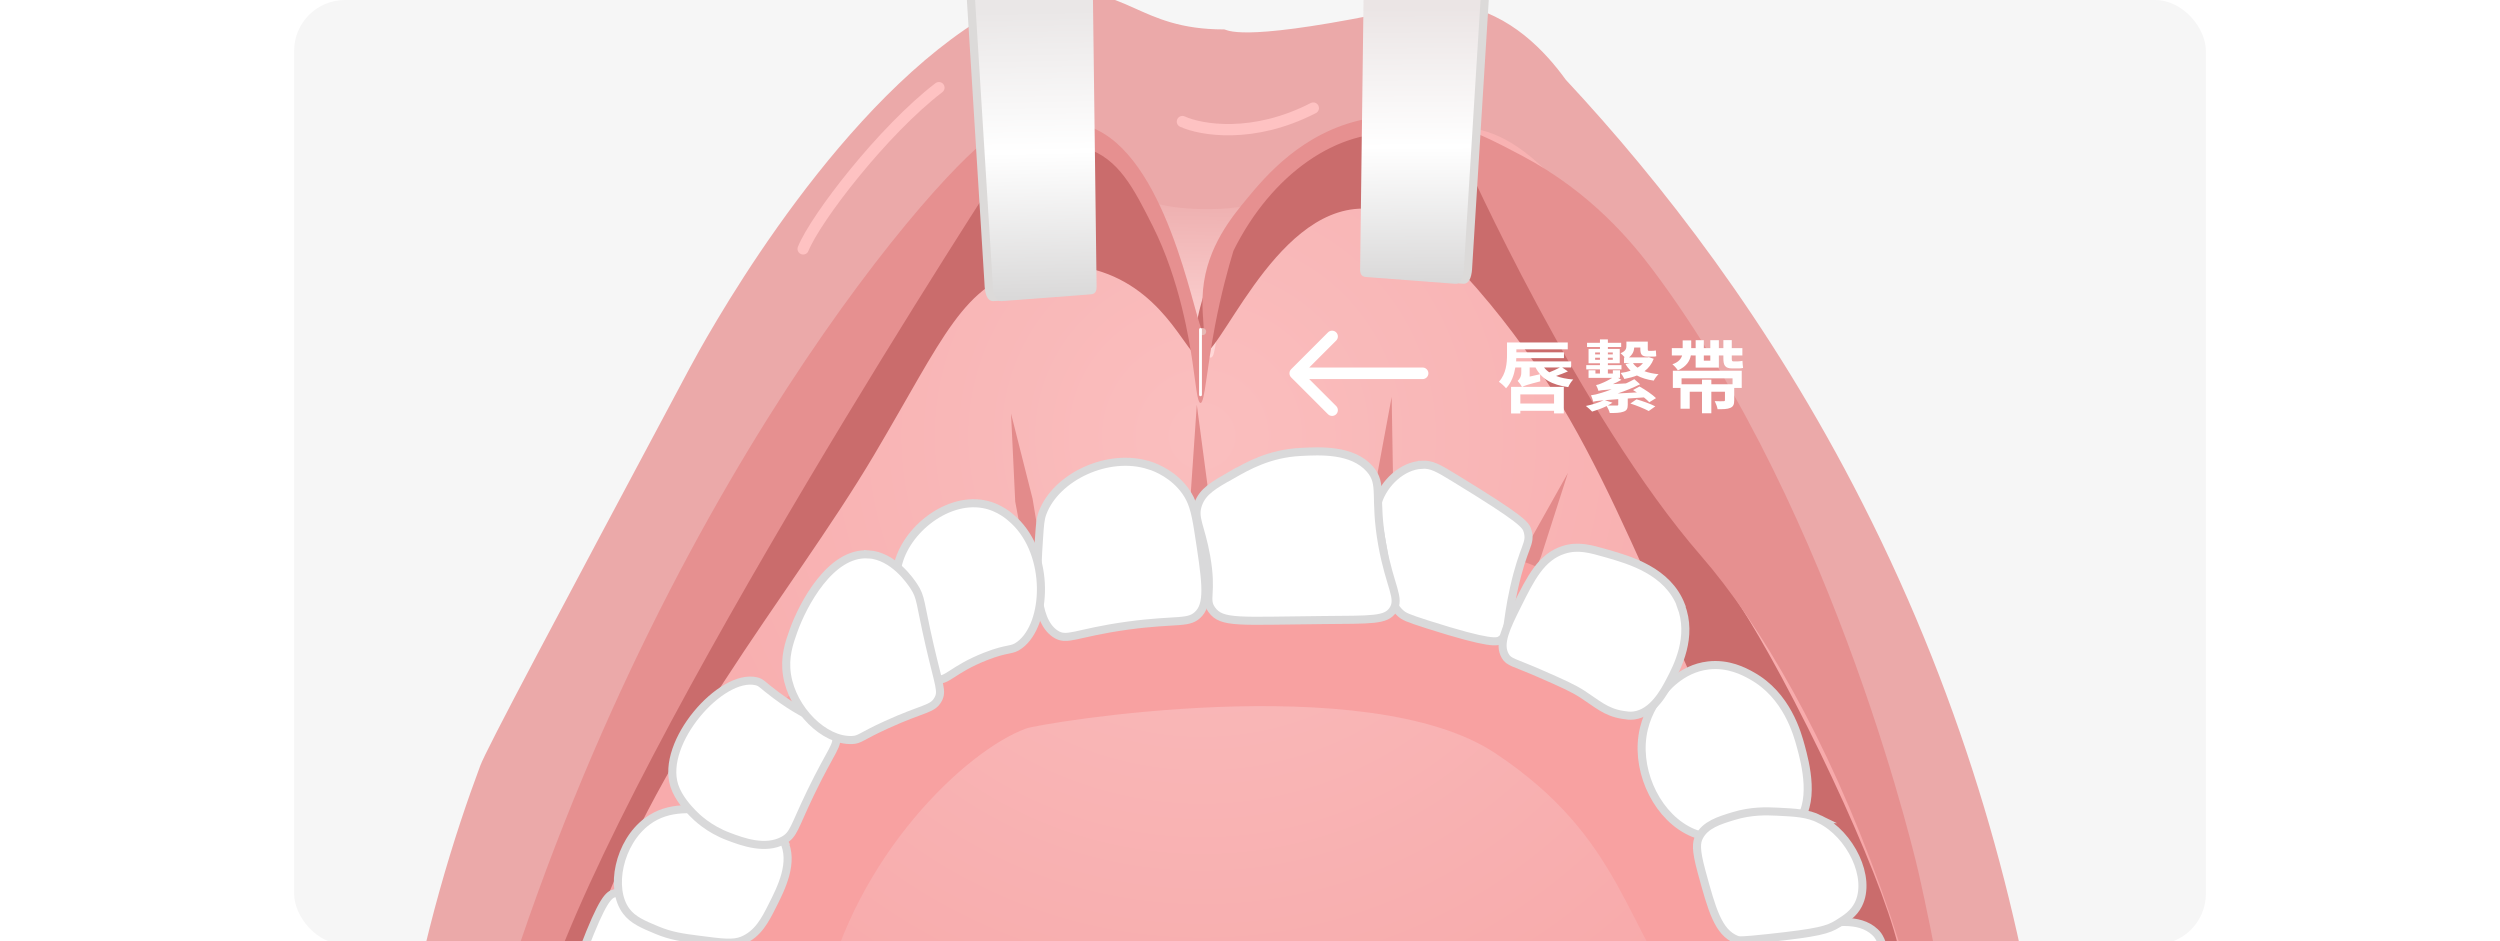 <svg fill="none" height="128" viewBox="0 0 340 128" width="340" xmlns="http://www.w3.org/2000/svg" xmlns:xlink="http://www.w3.org/1999/xlink"><filter id="a" color-interpolation-filters="sRGB" filterUnits="userSpaceOnUse" height="35.764" width="42.775" x="146.073" y="12.877"><feFlood flood-opacity="0" result="BackgroundImageFix"/><feColorMatrix in="SourceAlpha" result="hardAlpha" type="matrix" values="0 0 0 0 0 0 0 0 0 0 0 0 0 0 0 0 0 0 127 0"/><feOffset dy=".769"/><feGaussianBlur stdDeviation="1.538"/><feComposite in2="hardAlpha" operator="out"/><feColorMatrix type="matrix" values="0 0 0 0 0.817 0 0 0 0 0.381 0 0 0 0 0.381 0 0 0 1 0"/><feBlend in2="BackgroundImageFix" mode="normal" result="effect1_dropShadow_4448_37645"/><feBlend in="SourceGraphic" in2="effect1_dropShadow_4448_37645" mode="normal" result="shape"/><feColorMatrix in="SourceAlpha" result="hardAlpha" type="matrix" values="0 0 0 0 0 0 0 0 0 0 0 0 0 0 0 0 0 0 127 0"/><feOffset dy="3.077"/><feGaussianBlur stdDeviation="1.538"/><feComposite in2="hardAlpha" k2="-1" k3="1" operator="arithmetic"/><feColorMatrix type="matrix" values="0 0 0 0 0.904 0 0 0 0 0.607 0 0 0 0 0.607 0 0 0 1 0"/><feBlend in2="shape" mode="normal" result="effect2_innerShadow_4448_37645"/></filter><filter id="b" color-interpolation-filters="sRGB" filterUnits="userSpaceOnUse" height="24.796" width="8.723" x="135.305" y="54.048"><feFlood flood-opacity="0" result="BackgroundImageFix"/><feBlend in="SourceGraphic" in2="BackgroundImageFix" mode="normal" result="shape"/><feGaussianBlur result="effect1_foregroundBlur_4448_37645" stdDeviation="1.098"/></filter><filter id="c" color-interpolation-filters="sRGB" filterUnits="userSpaceOnUse" height="24.908" width="7.197" x="159.753" y="52.843"><feFlood flood-opacity="0" result="BackgroundImageFix"/><feBlend in="SourceGraphic" in2="BackgroundImageFix" mode="normal" result="shape"/><feGaussianBlur result="effect1_foregroundBlur_4448_37645" stdDeviation="1.098"/></filter><filter id="d" color-interpolation-filters="sRGB" filterUnits="userSpaceOnUse" height="24.883" width="7.162" x="184.499" y="51.785"><feFlood flood-opacity="0" result="BackgroundImageFix"/><feBlend in="SourceGraphic" in2="BackgroundImageFix" mode="normal" result="shape"/><feGaussianBlur result="effect1_foregroundBlur_4448_37645" stdDeviation="1.098"/></filter><filter id="e" color-interpolation-filters="sRGB" filterUnits="userSpaceOnUse" height="23.672" width="13.381" x="202.053" y="62.129"><feFlood flood-opacity="0" result="BackgroundImageFix"/><feBlend in="SourceGraphic" in2="BackgroundImageFix" mode="normal" result="shape"/><feGaussianBlur result="effect1_foregroundBlur_4448_37645" stdDeviation="1.098"/></filter><filter id="f" color-interpolation-filters="sRGB" filterUnits="userSpaceOnUse" height="87.907" width="174.583" x="79.588" y="66.19"><feFlood flood-opacity="0" result="BackgroundImageFix"/><feBlend in="SourceGraphic" in2="BackgroundImageFix" mode="normal" result="shape"/><feGaussianBlur result="effect1_foregroundBlur_4448_37645" stdDeviation="4.352"/></filter><filter id="g" color-interpolation-filters="sRGB" filterUnits="userSpaceOnUse" height="13.17" width="20.47" x="174.579" y="44.184"><feFlood flood-opacity="0" result="BackgroundImageFix"/><feColorMatrix in="SourceAlpha" result="hardAlpha" type="matrix" values="0 0 0 0 0 0 0 0 0 0 0 0 0 0 0 0 0 0 127 0"/><feOffset/><feGaussianBlur stdDeviation=".394"/><feComposite in2="hardAlpha" operator="out"/><feColorMatrix type="matrix" values="0 0 0 0 1 0 0 0 0 0.388 0 0 0 0 0.388 0 0 0 0.25 0"/><feBlend in2="BackgroundImageFix" mode="normal" result="effect1_dropShadow_4448_37645"/><feBlend in="SourceGraphic" in2="effect1_dropShadow_4448_37645" mode="normal" result="shape"/></filter><filter id="h" color-interpolation-filters="sRGB" filterUnits="userSpaceOnUse" height="10.812" width="1.923" x="162.307" y="43.846"><feFlood flood-opacity="0" result="BackgroundImageFix"/><feBlend in="SourceGraphic" in2="BackgroundImageFix" mode="normal" result="shape"/><feGaussianBlur result="effect1_foregroundBlur_4448_37645" stdDeviation=".385"/></filter><radialGradient id="i" cx="0" cy="0" gradientTransform="matrix(0 110.867 -110.867 0 163.502 59.379)" gradientUnits="userSpaceOnUse" r="1"><stop offset=".02" stop-color="#fabebe"/><stop offset="1" stop-color="#f7a6a7"/></radialGradient><linearGradient id="j" gradientUnits="userSpaceOnUse" x1="168.159" x2="168.858" y1="44.624" y2="12.114"><stop offset="0" stop-color="#ffd8d8"/><stop offset=".75" stop-color="#eba9a9"/></linearGradient><linearGradient id="k" gradientUnits="userSpaceOnUse" x1="140" x2="140.848" y1="1.538" y2="40.955"><stop offset="0" stop-color="#eae7e7"/><stop offset=".487" stop-color="#fff"/><stop offset="1" stop-color="#d9d8d8"/></linearGradient><linearGradient id="l" gradientUnits="userSpaceOnUse" x1="193.077" x2="193.266" y1="1.154" y2="38.593"><stop offset="0" stop-color="#ebe5e5"/><stop offset=".503" stop-color="#fff"/><stop offset="1" stop-color="#d9d8d8"/></linearGradient><clipPath id="m"><path d="m0 0h340v128h-340z"/></clipPath><clipPath id="n"><rect height="128.462" rx="6.923" width="260" x="40"/></clipPath><clipPath id="o"><path d="m51.538-5.385h229.231v224.137h-229.231z"/></clipPath><g clip-path="url(#m)"><g clip-path="url(#n)"><rect fill="#f6f6f6" height="128.462" rx="6.923" width="260" x="40"/><g clip-path="url(#o)"><path d="m52.536 204.692c-4.204-47.004 5.796-81.844 12.777-100.549.878-2.36 10.066-19.572 28.43-53.984 1.866-3.491 17.618-32.514 37.497-46.158 4.632-3.183 8.024-4.512 11.537-4.94 10.559-1.306 11.847 4.951 23.691 4.94.505 0 1.72 1.767 20.82-2.053 5.576-1.109 8.419-1.658 11.13-1.24 7.026 1.098 11.867 6.454 14.523 10.132 12.953 13.897 27.771 32.854 40.285 57.453 28.727 56.432 28.826 110.065 26.784 137.639z" fill="#eba9a9"/><path d="m163.546 50.51c-2.239.033-.582-18.408-12.053-26.872-1.064-.79-5.433-4.006-10.702-3.644-10.626.736-17.212 15.488-22.678 26.312-16.147 32.02-18.749 22.382-33.381 52.338-22.81 46.718-17.618 72.492-27.607 94.369-.966 2.107-4.665 9.868-2.064 12.36 1.46 1.394 4.325.571 4.94.417 17.289-4.358 201.305 31.844 212.634-.823.559-1.614.516-2.887.417-4.94-2.953-55.609-25.137-108.375-25.137-108.375-28.727-68.331-41.471-72.93-47.388-74.171-7.607-1.603-20.691-1.218-28.166 6.487-9.166 9.44-6.663 26.531-8.826 26.564z" fill="url(#i)"/><g filter="url(#a)"><path d="m149.231 16.923c-.606 1.269 2.301 4.673 5.164 7.629 3.436 3.533 4.911 7.047 6.618 10.893 2.499 5.655 2.786 9.406 3.634 9.349.792-.047.55-3.306 1.949-7.881.561-1.847 2.246-7.625 6.816-11.736 5.869-5.276 12.489-8.305 12.357-9.792-.154-1.752-6.732 8.542-19.753 9.167-13.02.625-16.785-5.163-16.785-5.901z" fill="url(#j)"/></g><g filter="url(#b)"><path d="m137.5 56.243 2.93 11.588 1.402 8.445-2.175.373-1.587-8.428z" fill="#e38b8b"/></g><g filter="url(#c)"><path d="m162.766 55.039 1.572 11.849.417 8.55-2.204.119-.603-8.555z" fill="#e38b8b"/></g><g filter="url(#d)"><path d="m189.267 53.981.199 11.951-.569 8.541-2.202-.135.385-8.568z" fill="#e38b8b"/></g><g filter="url(#e)"><path d="m213.238 64.324-3.659 11.379-3.289 7.903-2.042-.837 3.123-7.987z" fill="#e38b8b"/></g><g filter="url(#f)"><path d="m137.137 81.071c-35.206 3.095-47.232 37.722-48.844 54.648 0 8.511 3.546 9.027 5.32 8.221 3.708-.644 14.895 7.254 18.377-8.221 4.352-19.344 19.344-33.632 27.566-36.644 1.926-.706 46.426-8.221 63.836 3.385 17.41 11.607 17.41 23.587 27.082 36.161 7.738 10.059 12.413 4.191 14.992 0l-3.385-21.763c-5.804-9.672-19.828-30.757-29.5-37.721-12.091-8.705-31.435-1.934-75.444 1.934z" fill="#f8a1a1"/></g><path d="m163.108 48.37c1.789-.823-2.514-14.138-9.682-24.72-1.251-1.844-2.448-3.414-4.533-4.325-6.4-2.821-14.709 3.37-17.102 5.148-12.251 9.133-11.998 20.132-23.074 41.822-7.256 14.215-8.024 10.79-17.311 28.024-9.55 17.739-18.507 39.495-15.862 40.999.79.45.129-.9 4.07-5.357 9.231-27.653 27.894-48.913 39.231-68.038 9.615-16.22 12.077-23.389 21.408-25.507 4.599-1.043 9.111.406 9.605.571 9.066 3.019 11.8 12.053 13.271 11.383z" fill="#ca6c6c"/><path d="m163.108 48.37c-1.987-.988.856-15.313 10.812-24.929 2.426-2.338 5.752-5.466 10.857-6.399 7.694-1.405 14.313 3.074 17.102 5.148 12.25 9.133 11.997 20.132 23.073 41.822 7.256 14.215 8.024 10.79 17.311 28.024 9.55 17.739 18.507 39.495 15.861 40.999-.713.406-2.393-.615-6.597-5.357-14.182-16.015-19.44-31.647-29.67-53.985-5.5-12.009-10.549-21.844-19.199-32.338-10-12.118-14.797-12.986-17.311-12.986-12.382.022-19.758 21.229-22.25 19.989z" fill="#ca6c6c"/><g fill="#fff"><path d="m232.339 90.498c-3.754.439-5.983 3.315-6.641 4.171-.604.779-1.921 2.689-2.316 5.412-.769 5.236 2.195 11.218 6.86 13.183 1.833.768 3.458.714 6.433.626 3.589-.11 5.85-.187 7.42-1.647 2.964-2.766 1.405-8.562.823-10.713-.472-1.735-1.877-6.971-6.696-9.638-1.042-.582-3.15-1.702-5.872-1.394z" stroke="#d9d9da" stroke-miterlimit="10" stroke-width="1.098"/><path d="m238.408 129.96c-.812 1.68-.307 3.282.725 6.597 4.237 13.744 4.533 15.368 6.487 16.071 1.493.538 1.229-.439 7.936-.824 1.735-.098 3.195-.12 4.633-1.13 1.339-.944 1.932-2.251 2.162-2.777 1.142-2.613.483-5.116-.823-9.792-.231-.834-.055-.11-2.777-7.629-.944-2.601-1.12-3.117-1.757-3.71-2.195-2.064-5.894-1.339-8.551-.823-3.095.604-6.74 1.306-8.035 4.017z" stroke="#d9d9da" stroke-miterlimit="10" stroke-width="1.098"/><path d="m193.382 63.209c-2.679.121-5.159 2.481-5.983 5.049-.406 1.262-.098 1.635.747 6.718.944 5.642.878 7.091 2.305 8.408.494.45.9.648 3.71 1.548 8.661 2.755 9.495 2.382 9.923 2.086 1.197-.812.692-1.965 1.822-7.036 1.296-5.807 2.339-5.96 1.856-7.728-.231-.867-.692-1.592-9.891-7.212-2.283-1.394-3.161-1.91-4.489-1.844z" stroke="#d9d9da" stroke-miterlimit="10" stroke-width="1.098"/><path d="m156.302 63.297c-5.555-1.811-12.701 1.548-14.523 6.487-.296.79-.351 1.625-.461 3.249-.34 5.038-.757 11.12 2.163 13.139 1.624 1.12 2.7-.099 9.89-1.087 6.926-.944 8.386-.143 9.736-1.701 1.361-1.57.857-4.808-.153-11.284-.428-2.755-.824-4.006-1.702-5.258-1.602-2.272-3.929-3.227-4.939-3.557z" stroke="#d9d9da" stroke-miterlimit="10" stroke-width="1.098"/><path d="m101.011 130.257c2.393 3.468.022 9.132-1.745 11.8-.966 1.46-2.173 3.271-4.171 3.633-2.075.373-2.799-1.185-7.102-2.481-2.656-.801-3.008-.384-5.851-1.328-2.821-.933-4.237-1.394-4.951-2.459-.582-.867-.911-2.239 2.163-10.307 2.602-6.817 3.447-7.464 4.259-7.64 1.91-.428 2.799 1.855 6.872 4.303 5.752 3.469 8.595 1.68 10.527 4.468z" stroke="#d9d9da" stroke-miterlimit="10" stroke-width="1.098"/><path d="m247.477 111.409c4.182 2.042 7.091 7.958 5.257 11.602-.636 1.263-1.668 1.91-2.788 2.613-1.339.834-2.623 1.218-9.473 1.954-3.699.395-3.962.351-4.325.208-2.491-.999-3.326-4.072-4.742-9.275-.823-3.019-.702-3.941-.329-4.687.823-1.658 2.755-2.251 4.665-2.832 2.47-.758 4.534-.67 5.983-.604 2.458.121 4.094.198 5.763 1.021z" stroke="#d9d9da" stroke-miterlimit="10" stroke-width="1.098"/><path d="m228.599 82.35c1.664 4.26-.489 8.361-1.498 10.284-.724 1.367-2.276 4.337-4.9 4.674-.543.069-.957.002-1.512-.085-2.3-.359-3.51-1.537-5.441-2.788-1.337-.866-2.796-1.508-5.725-2.793-3.638-1.599-4.301-1.538-4.812-2.434-.962-1.67.152-3.905 1.627-6.879 1.82-3.658 3.258-6.568 6.303-7.542 1.97-.637 3.647-.148 5.855.481 3.181.914 8.299 2.377 10.126 7.063z" stroke="#d9d9da" stroke-miterlimit="10" stroke-width="1.098"/><path d="m106.544 114.295c1.515 2.942-.308 6.532-1.548 8.969-.922 1.833-1.91 3.765-4.018 4.632-1.251.516-2.766.318-5.806-.077-2.316-.296-3.886-.505-5.851-1.328-1.844-.769-3.238-1.35-4.149-2.569-2.305-3.062-1.01-9.352 2.865-12.228 2.909-2.163 6.345-1.723 9.638-1.295 3.359.428 7.355.944 8.87 3.896z" stroke="#d9d9da" stroke-miterlimit="10" stroke-width="1.098"/><path d="m113.635 99.982c.461 1.362-.516 1.877-3.381 7.816-2.283 4.742-2.283 5.708-3.71 6.487-2.459 1.35-5.576.198-7.431-.505-2.744-1.02-4.413-2.667-4.929-3.205-.472-.494-1.921-1.998-2.47-3.71-1.921-5.895 6.345-15.313 11.131-14.215.746.176.757.45 2.656 1.866 5.225 3.897 7.475 3.502 8.145 5.466z" stroke="#d9d9da" stroke-miterlimit="10" stroke-width="1.098"/><path d="m167.587 64.537c-2.536 1.449-4.007 2.283-4.633 4.018-.691 1.91.352 2.964 1.087 7.113.911 5.148-.296 5.785.768 7.267 1.351 1.877 3.733 1.493 14.995 1.394 6.827-.066 8.672.055 9.627-1.361 1.086-1.614-.407-3.117-1.438-8.836-1.186-6.597.142-8.266-1.702-10.351-2.36-2.689-6.762-2.459-9.429-2.316-4.237.22-7.201 1.91-9.275 3.095z" stroke="#d9d9da" stroke-miterlimit="10" stroke-width="1.098"/><path d="m121.999 77.524c-.175 1.24.187 2.678.922 5.565 1.372 5.346 2.24 8.749 4.325 9.275 1.57.395 2.141-1.262 6.795-3.095 3.172-1.24 3.513-.703 4.632-1.548 3.809-2.854 4.16-12.316-.746-16.926-.549-.516-1.998-1.844-4.204-2.239-5.17-.922-11.01 3.897-11.746 8.968z" stroke="#d9d9da" stroke-miterlimit="10" stroke-width="1.098"/></g><path d="m269.627 196.711c-.022-.691-.043-1.372-.065-2.052-2.064-57.091-21.965-100.362-38.255-119.1-16.487-18.957-32.14-53.984-32.14-53.984-3.513-2.536-6.652-3.194-8.573-3.381-8.628-.845-17.684 5.489-22.843 15.906-.714 2.349-1.68 5.84-2.503 10.165-1.175 6.147-1.405 10.549-1.976 10.538-.45 0-.658-2.689-1.098-5.609-.406-2.733-1.69-11.054-5.389-18.419-2.58-5.126-4.643-9.232-9.078-10.604-4.896-1.526-9.638 1.251-11.164 2.239 0 0-50.776 77.881-62.313 112.502-11.537 34.611-13.515 60.582-13.515 60.582s-15.664 13.183 7.827-60.582c23.491-73.764 63.447-116.443 67.156-116.739 2.624-.209 5.456-2.239 9.221-1.91 0 0 2.678.373 5.203 1.91 9.44 5.763 12.623 26.97 13.49 26.795.297-.055-.274-2.558 0-5.565.538-5.862 3.963-9.967 6.126-12.569 2.283-2.744 7.354-8.869 15.817-10.615 8.859-1.822 15.972 2.075 21.427 4.951 9.484 4.995 15.093 11.932 17.761 15.477 25.324 33.721 36.224 82.184 36.224 82.184 4.292 19.122 8.584 45.664 8.649 77.881z" fill="#e69090"/><path d="m118.087 75.395c-5.148-.329-8.902 6.861-10.143 10.318-.604 1.69-1.295 3.611-.911 6.081.747 4.72 5.06 9.023 8.869 8.847 1.087-.055 1.032-.417 4.655-2.075 5.115-2.327 6.235-2.064 7.003-3.414.648-1.131.154-1.855-1.131-7.409-1.35-5.862-1.119-6.476-2.162-8.035-.417-.626-2.733-4.105-6.18-4.325z" fill="#fff" stroke="#d9d9da" stroke-miterlimit="10" stroke-width="1.098"/><path d="m147.11 40.043-12.009.911c-.977.033-1.175-1.361-1.208-2.327l-2.458-39.594c-.033-.977.724-1.789 1.701-1.822l12.536-.417c.977-.033 1.789.724 1.822 1.701l.505 39.868c.033.977.077 1.647-.889 1.679z" fill="#dcdad9"/><path d="m148.229 40.043-12.008.911c-.977.033-1.175-1.361-1.208-2.327l-2.459-39.594c-.033-.977.725-1.789 1.702-1.822l12.546-.417c.977-.033 1.79.724 1.822 1.701l.505 39.868c.033.977.077 1.647-.889 1.679z" fill="url(#k)"/><path d="m187.005 37.681 12.008.911c.977.033 1.175-1.361 1.208-2.327l2.459-39.594c.033-.977-.725-1.789-1.702-1.822l-12.535-.417c-.977-.033-1.79.724-1.823 1.701l-.505 39.868c-.032.977-.076 1.647.89 1.679z" fill="#dcdad9"/><path d="m185.885 37.681 12.009.911c.977.033 1.174-1.361 1.207-2.327l2.459-39.594c.033-.977-.724-1.789-1.701-1.822l-12.547-.417c-.977-.033-1.789.724-1.822 1.701l-.505 39.868c-.033.977-.077 1.647.889 1.679z" fill="url(#l)"/><path d="m163.56 45.581c.266 0 .483-.216.483-.483 0-.267-.217-.483-.483-.483-.267 0-.483.216-.483.483 0 .267.216.483.483.483z" fill="#e6b8b4"/><g filter="url(#g)"><path d="m193.475 51.557c.435 0 .787-.352.787-.787s-.352-.787-.787-.787zm-17.878-1.344c-.307.307-.307.806 0 1.113l5.011 5.011c.307.307.806.307 1.113 0 .308-.307.308-.806 0-1.113l-4.454-4.454 4.454-4.454c.308-.307.308-.806 0-1.113-.307-.307-.806-.307-1.113 0zm17.878-.231h-17.321v1.575h17.321z" fill="#fff"/></g><path d="m109.231 33.846c1.729-4.261 10.918-16.15 18.461-21.923" stroke="#fec2c2" stroke-linecap="round" stroke-width="1.538"/><path d="m160.809 16.535c2.512 1.148 9.588 2.387 17.801-1.837" stroke="#fec2c2" stroke-linecap="round" stroke-width="1.538"/><path d="m212.149 49.977c-.398.215-.958.474-1.443.657-.28-.183-.517-.399-.711-.657zm-.797 4.9h-4.587v-1.238h4.587zm-2.52-4.9c.819 1.562 2.187 2.358 4.448 2.671.129-.323.431-.786.678-1.034-.915-.075-1.701-.237-2.336-.485.516-.172 1.109-.399 1.615-.614l-.775-.538h1.216v-.829h-7.484c.011-.151.021-.302.021-.442h6.483v-.786h-6.472v-.409h6.989v-.937h-8.26v1.648c0 1.12-.107 2.617-1.109 3.705.269.151.786.635.98.883.732-.775 1.088-1.82 1.26-2.832h.808v.722c0 .56-.291.926-.496 1.099.162.162.464.571.582.818h-1.475v3.619h1.26v-.366h4.587v.355h1.325v-3.608h-5.643c.215-.14.646-.291 2.444-.754-.021-.237-.032-.678-.021-.969l-1.422.323v-1.238z" fill="#fff"/><path d="m221.729 54.877c.84.269 1.96.722 2.499 1.023l.894-.635c-.603-.323-1.734-.722-2.553-.959zm-1.647.151c0 .108-.054.129-.237.129-.151.011-.69 0-1.207-.011.237-.118.464-.248.657-.377l-1.033-.345c.441-.043 1.033-.086 1.82-.14zm-3.145-6.095v-.28h.657v.28zm0-1.002h.657v.269h-.657zm2.402 0v.269h-.668v-.269zm0 1.002h-.668v-.28h.668zm2.756 4.114c.173.097.345.215.517.323l-2.606.14c1.056-.355 2.089-.775 3.048-1.249l-.786-.689c-.356.205-.743.388-1.142.571l-1.766.097c.409-.183.786-.388 1.152-.582l-.452-.269h.259v-1.034h-.97v.442h-.678v-.56h1.852v-.582h-1.852v-.248h1.615v-1.949h-1.615v-.269h1.809v-.571h-1.809v-.463h-1.077v.463h-1.756v.571h1.756v.269h-1.551v1.949h1.551v.248h-1.863v.582h1.863v.56h-.614v-.442h-.937v1.034h3.22c-.592.377-1.249.668-1.486.754-.269.118-.495.194-.711.226.119.205.28.614.334.797.194-.075.485-.118 1.788-.215-.614.226-1.099.399-1.379.474-.624.194-1.034.291-1.432.334.108.237.269.7.312.883.226-.075.506-.129 1.411-.205-.614.302-1.572.603-2.423.775.248.172.668.56.851.765.624-.183 1.346-.442 1.981-.754.162.28.356.668.42.948.776 0 1.379-.011 1.831-.172.485-.151.614-.42.614-.937v-.862l2.197-.151c.301.237.56.474.732.657l.915-.56c-.473-.474-1.464-1.152-2.25-1.583zm1.347-3.662c-.205.248-.442.452-.733.614-.258-.172-.463-.377-.624-.614zm.807-.808-.194.032h-2.52c.517-.399.69-.872.722-1.346h.829v.172c0 .754.173 1.066 1.023 1.066h.571c.215 0 .442 0 .571-.054-.022-.226-.043-.538-.054-.786-.14.043-.399.054-.539.054h-.409c-.14 0-.15-.075-.15-.28v-.98h-2.908v.582c0 .377-.086.711-.797 1.002.14.097.398.355.581.571h-.107v.775h.807l-.603.129c.183.345.42.635.69.905-.41.14-.862.237-1.357.302.172.205.409.582.506.818.624-.118 1.195-.269 1.712-.474.625.334 1.379.571 2.283.7.14-.269.42-.668.657-.872-.721-.075-1.368-.205-1.917-.409.56-.42.991-.969 1.26-1.691z" fill="#fff"/><path d="m232.602 48.34v.711h-.883v-.711zm-1.993 0v1.658h3.156v-1.658h.614v.355c0 1.002.215 1.411 1.227 1.411h.776c.247 0 .517-.011.678-.065-.043-.269-.075-.678-.086-.969-.162.043-.442.075-.614.075h-.635c-.183 0-.205-.118-.205-.42v-.388h1.443v-.991h-1.443v-1.088h-1.141v1.088h-.614v-1.077h-1.163v1.077h-.883v-1.077h-1.11v1.077h-.603v-1.055h-1.163v1.055h-1.475v.991h1.4c-.14.452-.474.915-1.325 1.206.248.194.592.571.743.829 1.163-.517 1.626-1.271 1.766-2.035zm5.019 3.112v.808h-2.886v-.625h-1.271v.625h-2.779v-.808zm-8.12 1.303h1.044v2.832h1.25v-2.315h1.669v2.929h1.271v-2.929h1.852v1.141c0 .118-.054.151-.205.151-.15.011-.711.011-1.184-.011.15.301.334.765.387 1.099.754 0 1.325 0 1.734-.183.409-.172.528-.474.528-1.034v-1.68h1.023v-2.337h-9.369z" fill="#fff"/><g filter="url(#h)"><path d="m163.269 44.807v8.889" stroke="#fff" stroke-linecap="round" stroke-width=".385"/></g></g></g></g></svg>